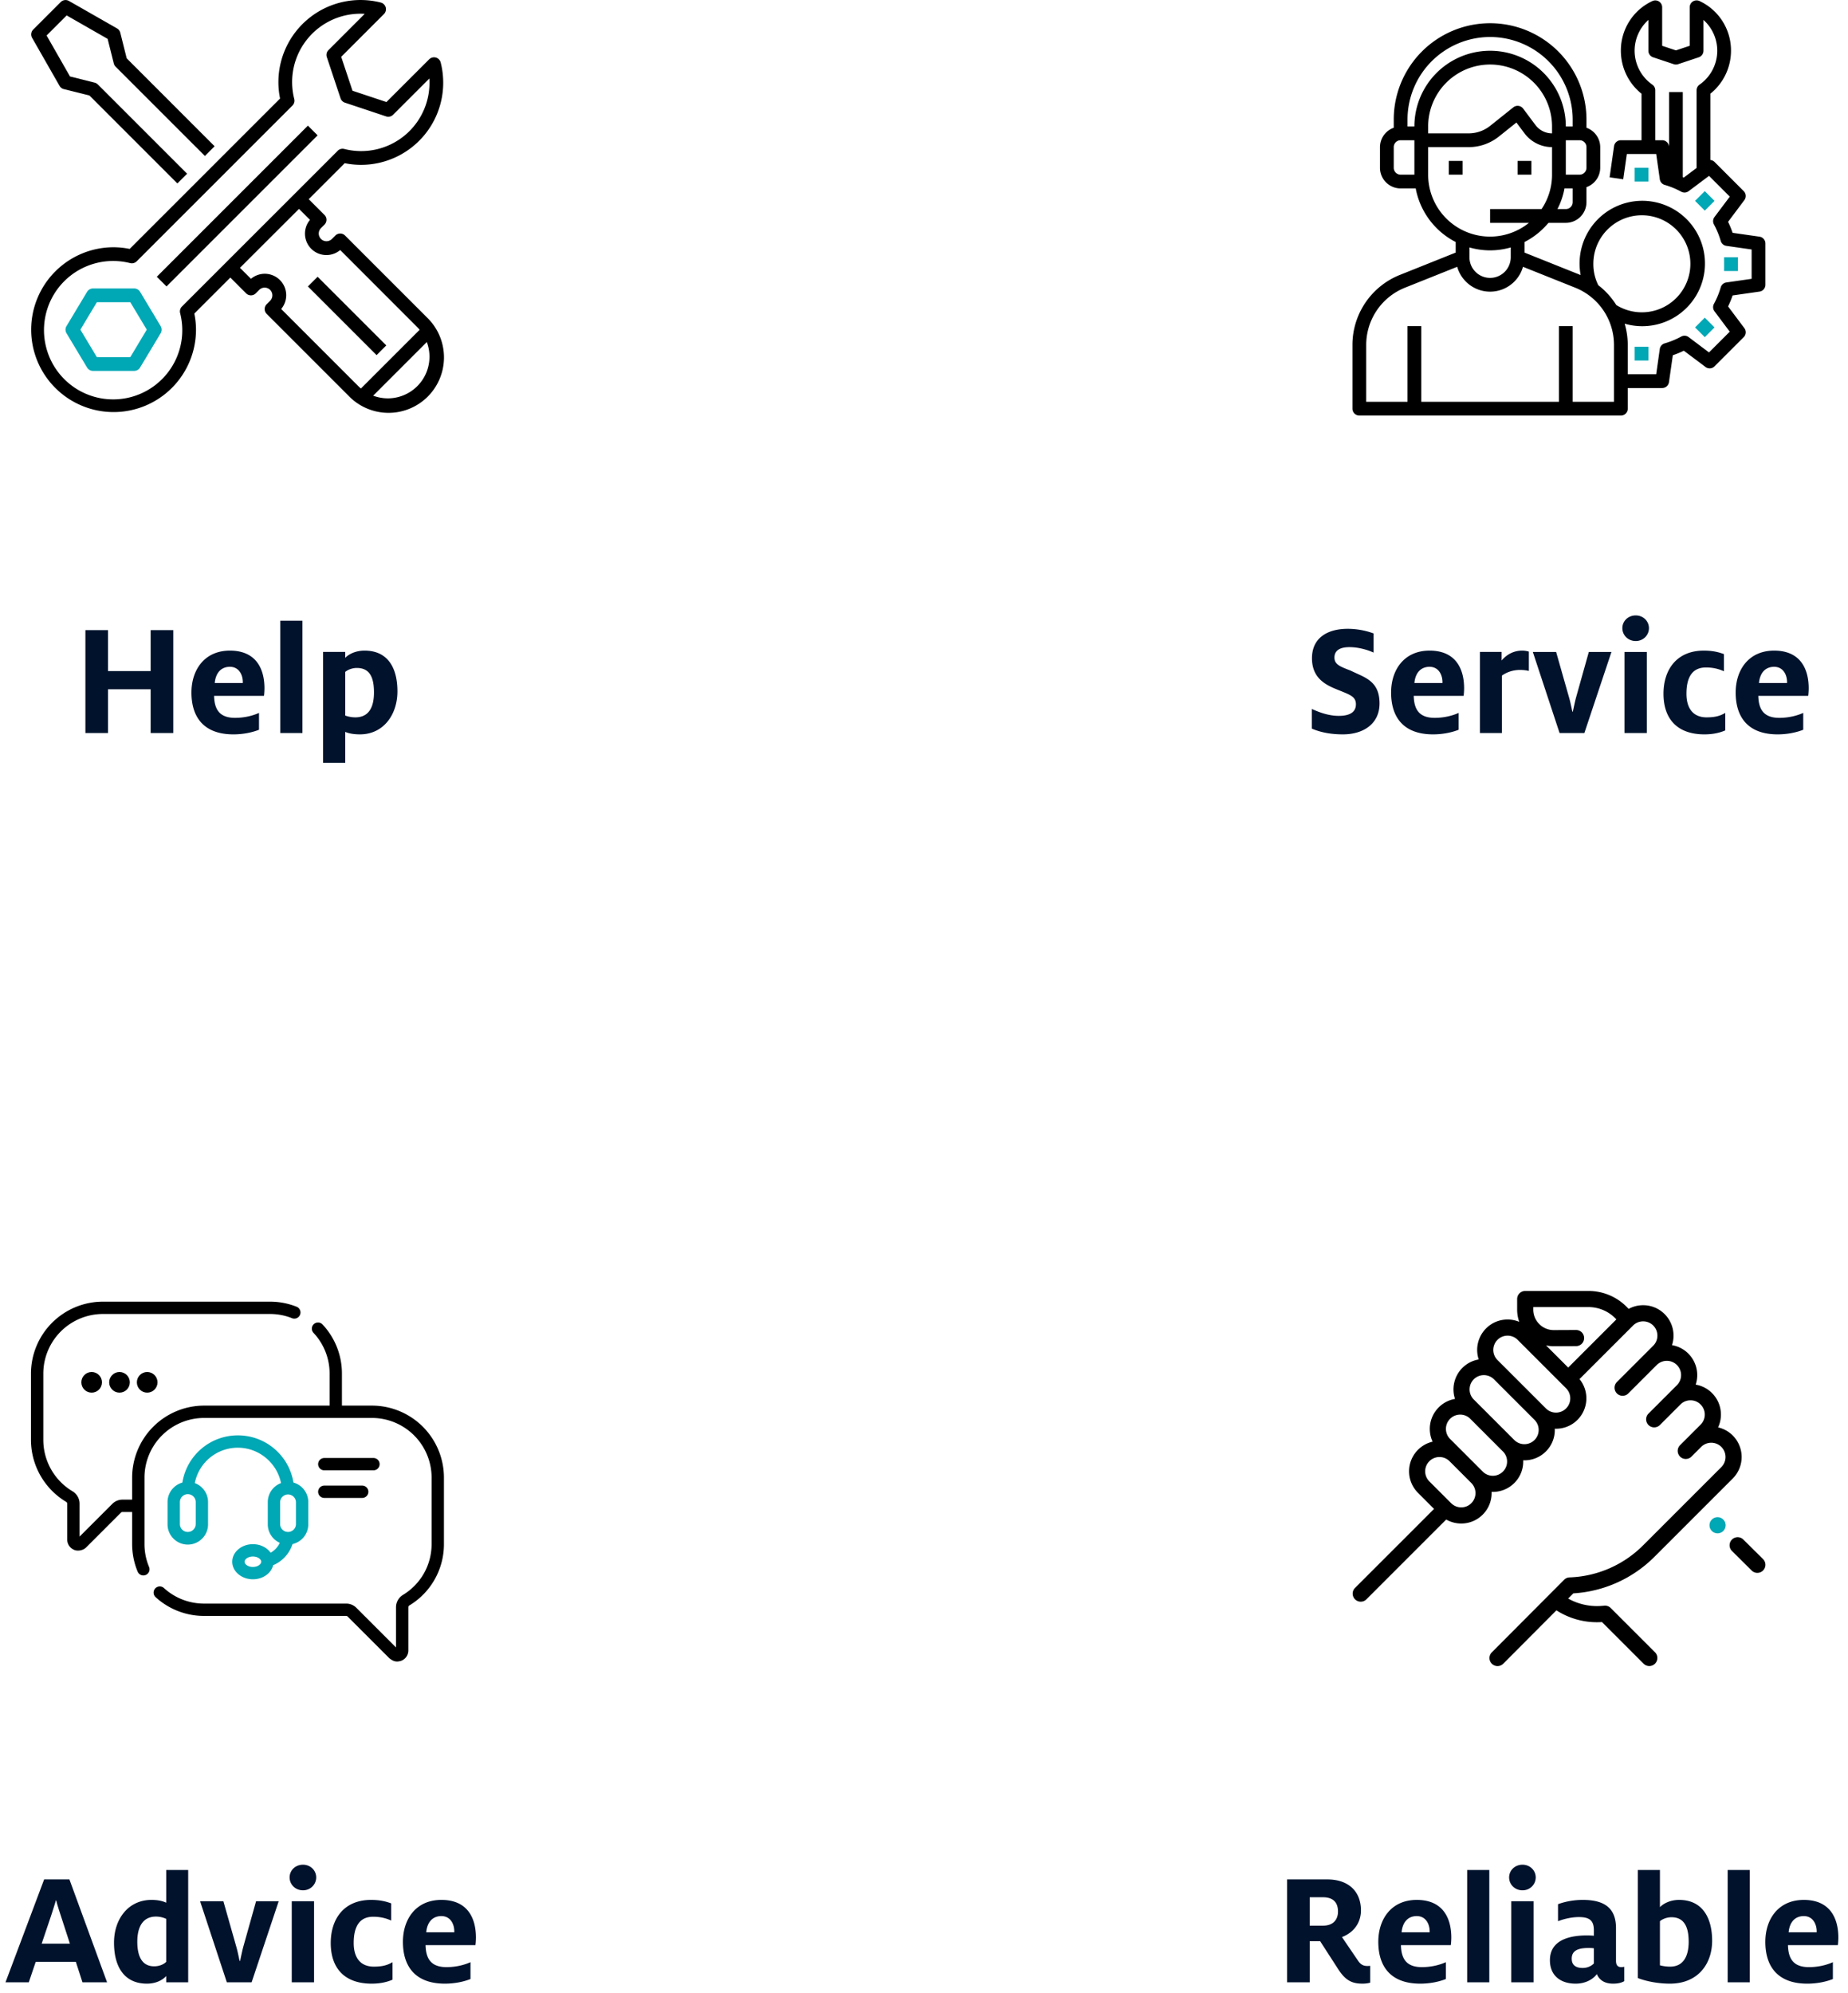<?xml version="1.0" encoding="UTF-8"?> <svg xmlns="http://www.w3.org/2000/svg" width="179px" height="193px" viewBox="0 0 179 193"><g fill-rule="nonzero" fill="none"><path d="M10.464 71v-4.24h4.128V71h2.192v-9.968h-2.192V65h-4.128v-3.968H8.272V71h2.192zm12.144.128c.96 0 1.84-.192 2.48-.448v-1.632c-.56.256-1.376.48-2.32.48-1.52 0-2-.832-2.032-2.128h4.832c.032-.224.048-.544.048-.736 0-1.888-.816-3.648-3.344-3.648-2.448 0-3.728 1.84-3.728 4.064 0 2.384 1.2 4.048 4.064 4.048zm.912-4.976H20.8c.096-1.008.64-1.568 1.472-1.568.848 0 1.248.736 1.248 1.488v.08zM29.296 71V60.12h-2.144V71h2.144zm4.144 2.88v-2.992c.224.096.656.24 1.424.24 2.288 0 3.632-1.92 3.632-4.16 0-2.368-.992-3.952-3.184-3.952-.896 0-1.568.368-1.872.704v-.576h-2.144V73.88h2.144zm.976-4.4c-.352 0-.736-.08-.976-.176V65.08c.24-.208.672-.384 1.12-.384 1.248 0 1.664.896 1.664 2.368 0 1.552-.576 2.416-1.808 2.416zM131.984 192.128c.256 0 .512-.032.736-.096V190.4c-.096.016-.192.016-.288.016-.32 0-.608-.096-.88-.496l-1.568-2.304c1.328-.512 1.84-1.584 1.84-2.576 0-1.856-1.216-3.008-3.264-3.008h-3.888V192h2.192v-3.984h1.008l1.776 2.752c.72 1.104 1.376 1.36 2.336 1.36zm-3.84-5.616h-1.28v-2.752h1.28c1.008 0 1.456.528 1.456 1.376 0 .8-.464 1.376-1.456 1.376zm9.424 5.616c.96 0 1.84-.192 2.48-.448v-1.632c-.56.256-1.376.48-2.32.48-1.52 0-2-.832-2.032-2.128h4.832c.032-.224.048-.544.048-.736 0-1.888-.816-3.648-3.344-3.648-2.448 0-3.728 1.84-3.728 4.064 0 2.384 1.2 4.048 4.064 4.048zm.912-4.976h-2.72c.096-1.008.64-1.568 1.472-1.568.848 0 1.248.736 1.248 1.488v.08zm5.776 4.848v-10.88h-2.144V192h2.144zm3.216-8.912c.736 0 1.28-.576 1.28-1.248s-.544-1.232-1.28-1.232c-.752 0-1.296.56-1.296 1.232 0 .672.544 1.248 1.296 1.248zm1.072 8.912v-7.856h-2.16V192h2.16zm7.696.128c.592 0 .88-.128 1.088-.24v-1.392c-.096.016-.192.032-.288.032-.304 0-.512-.144-.512-.608v-3.168c0-1.92-1.088-2.736-3.216-2.736-.992 0-1.84.208-2.4.416v1.648c.448-.176 1.232-.4 2.032-.4 1.056 0 1.44.368 1.44 1.28v.528c-.16-.016-.4-.032-.656-.032-2.16 0-3.6.704-3.6 2.4 0 1.504 1.04 2.272 2.496 2.272.976 0 1.712-.448 2.048-.928.24.576.752.928 1.568.928zm-2.944-1.52c-.672 0-1.056-.288-1.056-.896 0-.736.528-1.04 1.648-1.04.208 0 .432.016.496.032v1.472c-.24.24-.608.432-1.088.432zm8.448 1.52c2.736 0 4.096-1.92 4.096-4.16 0-2.176-.912-3.952-3.2-3.952-.896 0-1.552.384-1.856.704v-3.6h-2.144v10.464c.816.32 1.984.544 3.104.544zm.032-1.648a3.82 3.82 0 01-.992-.128v-4.272c.24-.208.672-.384 1.12-.384 1.248 0 1.664.976 1.664 2.368 0 1.472-.56 2.416-1.792 2.416zm7.712 1.52v-10.88h-2.144V192h2.144zm5.568.128c.96 0 1.84-.192 2.48-.448v-1.632c-.56.256-1.376.48-2.32.48-1.52 0-2-.832-2.032-2.128h4.832c.032-.224.048-.544.048-.736 0-1.888-.816-3.648-3.344-3.648-2.448 0-3.728 1.84-3.728 4.064 0 2.384 1.2 4.048 4.064 4.048zm.912-4.976h-2.72c.096-1.008.64-1.568 1.472-1.568.848 0 1.248.736 1.248 1.488v.08zM130.072 71.128c2.032 0 3.552-1.056 3.552-2.992 0-2.24-1.504-2.528-2.8-3.184-1.008-.384-1.568-.592-1.568-1.264 0-.64.464-1.008 1.456-1.008.912 0 1.824.288 2.336.528v-1.856a7.328 7.328 0 00-2.496-.448c-2.016 0-3.472.912-3.472 2.848 0 1.664.976 2.384 2 2.848 1.504.656 2.256.752 2.256 1.616 0 .736-.56 1.12-1.664 1.12-.96 0-1.888-.336-2.608-.672v1.904c.768.336 1.76.56 3.008.56zm8.736 0c.96 0 1.84-.192 2.48-.448v-1.632c-.56.256-1.376.48-2.32.48-1.52 0-2-.832-2.032-2.128h4.832c.032-.224.048-.544.048-.736 0-1.888-.816-3.648-3.344-3.648-2.448 0-3.728 1.84-3.728 4.064 0 2.384 1.2 4.048 4.064 4.048zm.912-4.976H137c.096-1.008.64-1.568 1.472-1.568.848 0 1.248.736 1.248 1.488v.08zM145.48 71v-5.568a3.04 3.04 0 011.776-.544c.368 0 .64.048.832.096v-1.872a2.28 2.28 0 00-.656-.096c-.784 0-1.472.352-1.984.96v-.832h-2.096V71h2.128zm7.984 0l2.624-7.856h-2.192l-1.248 4.448c-.112.432-.256 1.136-.304 1.344h-.032c-.064-.192-.176-.848-.32-1.344l-1.264-4.448h-2.256L151.064 71h2.4zm4.976-8.912c.736 0 1.28-.576 1.28-1.248s-.544-1.232-1.28-1.232c-.752 0-1.296.56-1.296 1.232 0 .672.544 1.248 1.296 1.248zM159.512 71v-7.856h-2.16V71h2.16zm5.584.128c.88 0 1.536-.176 2.016-.384v-1.696c-.48.288-.976.432-1.808.432-1.232 0-1.952-.784-1.952-2.288 0-1.68.624-2.544 1.888-2.544.736 0 1.28.16 1.744.368v-1.664c-.448-.16-1.008-.336-1.952-.336-2.608 0-3.904 1.824-3.904 4.176 0 2.432 1.328 3.936 3.968 3.936zm7.088 0c.96 0 1.84-.192 2.48-.448v-1.632c-.56.256-1.376.48-2.32.48-1.52 0-2-.832-2.032-2.128h4.832c.032-.224.048-.544.048-.736 0-1.888-.816-3.648-3.344-3.648-2.448 0-3.728 1.84-3.728 4.064 0 2.384 1.2 4.048 4.064 4.048zm.912-4.976h-2.72c.096-1.008.64-1.568 1.472-1.568.848 0 1.248.736 1.248 1.488v.08zM2.788 192l.672-1.984h3.888l.64 1.984h2.384l-3.648-9.968H4.276L.532 192h2.256zm3.984-3.744H4.036l.864-2.56c.192-.576.384-1.184.512-1.632h.032c.112.464.304 1.04.496 1.632l.832 2.56zm7.456 3.872c.896 0 1.52-.352 1.872-.736V192h2.128v-10.88H16.1v3.168c-.208-.096-.64-.272-1.424-.272-2.24 0-3.632 1.84-3.632 4.144 0 2.352 1.008 3.968 3.184 3.968zm.704-1.68c-1.232 0-1.632-1.056-1.632-2.384 0-1.488.576-2.432 1.808-2.432.416 0 .768.112.992.224v4.16c-.272.272-.704.432-1.168.432zm9.44 1.552l2.624-7.856h-2.192l-1.248 4.448c-.112.432-.256 1.136-.304 1.344h-.032c-.064-.192-.176-.848-.32-1.344l-1.264-4.448H19.38L21.972 192h2.4zm4.976-8.912c.736 0 1.28-.576 1.28-1.248s-.544-1.232-1.28-1.232c-.752 0-1.296.56-1.296 1.232 0 .672.544 1.248 1.296 1.248zM30.42 192v-7.856h-2.16V192h2.16zm5.584.128c.88 0 1.536-.176 2.016-.384v-1.696c-.48.288-.976.432-1.808.432-1.232 0-1.952-.784-1.952-2.288 0-1.68.624-2.544 1.888-2.544.736 0 1.28.16 1.744.368v-1.664c-.448-.16-1.008-.336-1.952-.336-2.608 0-3.904 1.824-3.904 4.176 0 2.432 1.328 3.936 3.968 3.936zm7.088 0c.96 0 1.84-.192 2.48-.448v-1.632c-.56.256-1.376.48-2.32.48-1.52 0-2-.832-2.032-2.128h4.832c.032-.224.048-.544.048-.736 0-1.888-.816-3.648-3.344-3.648-2.448 0-3.728 1.84-3.728 4.064 0 2.384 1.2 4.048 4.064 4.048zm.912-4.976h-2.72c.096-1.008.64-1.568 1.472-1.568.848 0 1.248.736 1.248 1.488v.08z" fill="#00122C"></path><path d="M3.107 3.66l2.66 4.656c.09.158.24.271.417.316l2.482.62 8.514 8.515.941-.941-8.647-8.647a.663.663 0 00-.31-.175L6.78 7.405 4.514 3.438l1.942-1.942 3.969 2.268.598 2.385c.03.117.09.224.175.31l8.648 8.647.94-.94-8.514-8.515-.62-2.481a.666.666 0 00-.316-.417L6.68.093a.665.665 0 00-.799.106L3.221 2.86a.665.665 0 00-.114.8zM30.763 13.11L16.129 27.744l-.941-.94 14.634-14.635z" fill="#000"></path><path d="M13.567 28.262a.665.665 0 00-.57-.323H9.006a.665.665 0 00-.57.323L6.44 31.588a.665.665 0 000 .685L8.436 35.6c.12.2.336.323.57.323h3.991c.234 0 .45-.123.57-.323l1.996-3.326a.665.665 0 000-.685l-1.996-3.326zm-.946 6.33H9.382L7.786 31.93l1.596-2.661h3.239l1.596 2.66-1.596 2.661z" fill="#00A7B4"></path><path d="M34.948 15.966a7.955 7.955 0 007.738-9.911.665.665 0 00-1.116-.31l-4.14 4.138-3.286-1.095-1.095-3.285 4.14-4.141a.665.665 0 00-.311-1.117 7.958 7.958 0 00-9.912 7.739c.002.523.056 1.045.162 1.558L12.56 24.11a7.847 7.847 0 00-1.558-.162 7.982 7.982 0 107.982 7.983 7.828 7.828 0 00-.162-1.56l3.488-3.487 1.525 1.526c.26.26.68.26.94 0l.333-.333a.745.745 0 111.055 1.055l-.332.332c-.26.26-.26.681 0 .941l7.935 7.935a5.369 5.369 0 107.626-7.558l-.034-.034-7.935-7.935a.665.665 0 00-.94 0l-.333.332a.745.745 0 11-1.057-1.054h.002l.333-.333c.26-.26.26-.681 0-.94l-1.526-1.526 3.488-3.488c.513.106 1.035.16 1.558.162zm2.614 22.617c-.483-.001-.963-.089-1.415-.259l5.195-5.195a4.034 4.034 0 01-3.78 5.454zm-7.536-17.289a2.076 2.076 0 002.927 2.923l7.465 7.471c.08.082.156.167.23.254L34.96 37.63a3.873 3.873 0 01-.254-.23l-7.47-7.472a2.076 2.076 0 00-2.927-2.923l-1.065-1.064 5.718-5.709 1.064 1.062zm2.686-6.69L17.622 29.69a.666.666 0 00-.176.632 6.696 6.696 0 11-12.978 3.304 6.697 6.697 0 018.141-8.142.671.671 0 00.632-.175l15.087-15.087a.665.665 0 00.175-.632 6.62 6.62 0 016.823-8.249l-3.509 3.51a.665.665 0 00-.16.681l1.33 3.991a.666.666 0 00.42.42l3.992 1.331c.239.08.502.018.68-.16l3.51-3.51a6.618 6.618 0 01-8.248 6.823.666.666 0 00-.632.175h.003z" fill="#000"></path><path fill="#000" d="M37.415 33.456l-.94.94-6.653-6.651.941-.941z"></path><g><path d="M170.769 151.005l-1.907-1.892a.781.781 0 10-1.1 1.11l1.906 1.891a.779.779 0 001.105-.004.781.781 0 00-.004-1.105z" fill="#000"></path><path d="M166.919 147.178a.781.781 0 00-1.105 0l-.002.002a.78.78 0 101.107 1.103.782.782 0 000-1.105z" fill="#00A7B4"></path><path d="M160.257 150.781l7.58-7.58a2.948 2.948 0 000-4.164 2.926 2.926 0 00-1.42-.786c.179-.384.274-.805.274-1.241 0-.787-.307-1.526-.863-2.082a2.921 2.921 0 00-1.581-.82 2.947 2.947 0 00-.713-3.004 2.927 2.927 0 00-1.58-.818 2.95 2.95 0 00-.715-3.006 2.926 2.926 0 00-2.082-.863c-.5 0-.98.124-1.406.357l-.076-.081a5.214 5.214 0 00-3.805-1.657h-6.136a.782.782 0 00-.781.781v1.025c0 .41.07.81.202 1.185a2.94 2.94 0 00-1.13-.224c-.787 0-1.526.306-2.082.862a2.947 2.947 0 00-.713 3.007c-.58.099-1.135.37-1.582.817a2.95 2.95 0 00-.715 3.005 2.922 2.922 0 00-1.579.82 2.95 2.95 0 00-.589 3.32 2.948 2.948 0 00-1.42 4.952l1.558 1.56-7.674 7.674a.782.782 0 001.105 1.105l7.748-7.749c.44.25.937.385 1.456.385.786 0 1.526-.307 2.082-.863.604-.604.89-1.408.858-2.2l.119.002c.754 0 1.508-.287 2.082-.861a2.926 2.926 0 00.86-2.201l.117.003c.754 0 1.508-.287 2.082-.861a2.926 2.926 0 00.86-2.201l.117.003c.754 0 1.508-.287 2.082-.861a2.949 2.949 0 00.196-3.949l5.187-5.187c.26-.261.607-.405.977-.405.369 0 .716.144.977.405.26.261.404.608.404.977 0 .37-.143.716-.404.977l-.765.765-2.775 2.775a.782.782 0 001.105 1.105l2.775-2.775a1.383 1.383 0 011.954 0 1.383 1.383 0 010 1.954l-.765.765-2.01 2.01a.782.782 0 001.105 1.105l2.01-2.01c.261-.261.608-.405.977-.405.37 0 .716.144.977.405s.405.608.405.977c0 .37-.144.716-.405.977l-1.05 1.05-.96.96a.782.782 0 001.105 1.105l.961-.96a1.384 1.384 0 011.954 0 1.383 1.383 0 010 1.954l-7.58 7.58a10.586 10.586 0 01-7.124 3.104.781.781 0 00-.525.23l-7.003 7.028a.781.781 0 101.107 1.103l5.15-5.17a7.263 7.263 0 004.412 1.135l4.031 4.031a.78.78 0 001.105 0 .782.782 0 000-1.105l-4.286-4.286a.782.782 0 00-.616-.227l-.248.02a5.704 5.704 0 01-3.26-.71l.502-.503a12.142 12.142 0 007.86-3.545zm-17.742-5.188a1.372 1.372 0 01-.977.405c-.37 0-.716-.144-.977-.405l-2.112-2.111a1.383 1.383 0 01.977-2.36c.37 0 .717.144.978.405l2.11 2.112a1.384 1.384 0 010 1.954zm3.06-3.06a1.383 1.383 0 01-1.955 0l-2.111-2.11-1.05-1.05a1.383 1.383 0 01.977-2.36c.369 0 .716.144.977.405l3.16 3.162h.001c.261.26.405.608.405.977s-.144.716-.405.977zm3.058-3.058a1.384 1.384 0 01-1.954 0l-3.926-3.926a1.372 1.372 0 01-.405-.978 1.378 1.378 0 011.382-1.381c.354 0 .707.135.977.404l1.789 1.79 2.137 2.136c.261.261.405.608.405.977 0 .37-.144.717-.405.978zm3.06-3.06a1.383 1.383 0 01-1.955 0l-3.926-3.926-.001-.001-.764-.763a1.383 1.383 0 01.978-2.359c.353 0 .707.135.977.404l4.69 4.691c.261.261.405.608.405.977 0 .37-.143.716-.405.977zm.205-3.958l-2.146-2.147c.243.052.493.08.748.08h.017l2.145-.01a.781.781 0 00-.004-1.563h-.004l-2.144.01h-.01a1.972 1.972 0 01-1.4-.578 1.971 1.971 0 01-.584-1.407v-.243h5.354c1.006 0 1.976.422 2.661 1.159l.032.034-4.665 4.665z" fill="#000"></path></g><g><path fill="#000" d="M140.333 15.583h1.334v1.334h-1.334zM147 15.583h1.333v1.334H147z"></path><path d="M170.428 22.923l-2.605-.372a9.333 9.333 0 00-.438-1.066l1.576-2.102a.667.667 0 00-.062-.871l-2.828-2.829a.66.66 0 00-.404-.188V9.077a5.333 5.333 0 002-4.16A5.278 5.278 0 00164.618.1a.667.667 0 00-.951.602v3.734l-1.334.444L161 4.437V.703a.667.667 0 00-.951-.6A5.278 5.278 0 00157 4.917c0 1.618.737 3.149 2 4.16v4.506h-2a.667.667 0 00-.66.572l-.431 3.02 1.32.188.349-2.446h2.844l.35 2.446a.667.667 0 00.473.546 7.96 7.96 0 011.6.658c.23.125.511.105.72-.052l1.974-1.48 2.011 2.011-1.483 1.974a.667.667 0 00-.052.72 7.96 7.96 0 01.658 1.6.667.667 0 00.546.474l2.446.35v2.843l-2.446.35a.667.667 0 00-.546.473 7.96 7.96 0 01-.658 1.6.667.667 0 00.052.72l1.48 1.975-2.011 2.01-1.973-1.485a.667.667 0 00-.72-.051 7.96 7.96 0 01-1.6.658.667.667 0 00-.474.545l-.347 2.448h-2.755v-2.82a7.4 7.4 0 00-.3-2.08 6.073 6.073 0 10-4.263-4.708c-.016-.007-.031-.015-.047-.02l-5.39-2.157v-1.024a7.393 7.393 0 002.319-1.858h1.68a2 2 0 002-2v-1.456A2 2 0 00155 16.25v-2a2 2 0 00-1.333-1.877v-.79a9.333 9.333 0 00-18.667 0v.79a2 2 0 00-1.333 1.877v2a2 2 0 002 2H137c.043 0 .084-.007.126-.01a7.349 7.349 0 003.874 5.2v1.025l-5.39 2.156a7.3 7.3 0 00-4.61 6.81v6.152c0 .369.298.667.667.667H157a.667.667 0 00.667-.667v-2H161a.667.667 0 00.66-.572l.372-2.604c.364-.124.72-.27 1.067-.438l2.101 1.576a.667.667 0 00.871-.062l2.829-2.829a.667.667 0 00.062-.871l-1.576-2.102c.168-.346.314-.702.438-1.066l2.605-.372a.666.666 0 00.571-.66v-4a.667.667 0 00-.572-.66zm-7.333-5.725c-.032-.015-.067-.025-.098-.04V8.917h-1.33v5.286l-.007-.048a.667.667 0 00-.66-.572h-.667v-4.84a.667.667 0 00-.286-.547 4 4 0 01-.38-6.265v2.986c0 .287.183.542.456.632l2 .667a.667.667 0 00.421 0l2-.667a.667.667 0 00.456-.632V1.93a4 4 0 01-.38 6.267.667.667 0 00-.287.545v7.529l-1.238.926zm-8.762 8.385a4.7 4.7 0 112.222 3.961 7.277 7.277 0 00-1.74-1.918 4.557 4.557 0 01-.482-2.043zm-2.666-5.333h-.81c.325-.633.555-1.31.684-2.01.042 0 .083.01.126.01h.666v1.333a.667.667 0 01-.666.667zm-1.334-7.333a2.01 2.01 0 01-1.6-.8l-1.2-1.6a.667.667 0 00-.95-.121l-2.237 1.787c-.59.473-1.323.731-2.08.734h-3.933v-.667a6 6 0 1112 0v.667zm3.334 3.333a.667.667 0 01-.667.667h-1.333v-3.334H153c.368 0 .667.299.667.667v2zm-9.334-12.667a8.009 8.009 0 018 8v.667h-.666a7.333 7.333 0 00-14.667 0h-.667v-.667a8.009 8.009 0 018-8zm-8.666 13.334a.667.667 0 01-.667-.667v-2c0-.368.298-.667.667-.667H137v3.334h-1.333zm2.666 0V14.25h3.934a4.683 4.683 0 002.914-1.023l1.701-1.36.785 1.05a3.35 3.35 0 002.666 1.333v2.667a5.965 5.965 0 01-1.014 3.333h-4.986v1.333h3.763a5.994 5.994 0 01-9.763-4.666zm6 7.333a7.31 7.31 0 002-.284v.95a2 2 0 01-4 0v-.95a7.31 7.31 0 002 .284zm12 14.667h-4v-7.334H151v7.334h-13.333v-7.334h-1.334v7.334h-4V33.43a5.972 5.972 0 013.772-5.572l5.042-2.016a3.312 3.312 0 006.372 0l5.042 2.016a5.972 5.972 0 013.772 5.572v5.486z" fill="#000"></path><path fill="#00A7B4" d="M158.333 16.25h1.334v1.333h-1.334zM158.333 33.583h1.334v1.334h-1.334zM164.185 31.712l.943-.943.942.943-.942.943zM167 24.917h1.333v1.333H167zM164.185 19.455l.943-.942.943.942-.943.943z"></path></g><g transform="translate(3 126)"><path d="M33.03 10.142H30.12v-3.1A6.945 6.945 0 0028.24 2.28a.597.597 0 10-.872.816 5.755 5.755 0 011.558 3.947v3.099H16.77a6.978 6.978 0 00-6.97 6.97v2.137h-.936c-.372 0-.722.145-.985.409l-3.171 3.17v-3.19c0-.488-.262-.947-.683-1.198a5.806 5.806 0 01-2.83-4.966V7.043A5.782 5.782 0 016.97 1.267h16.181c.747 0 1.473.14 2.158.417a.598.598 0 00.447-1.108A6.933 6.933 0 0023.15.073H6.971A6.978 6.978 0 000 7.043v6.431a7.006 7.006 0 003.413 5.993.2.2 0 01.099.172v3.478c0 .436.26.826.664.993.269.13.818.111 1.172-.233l3.374-3.374a.198.198 0 01.141-.059H9.8v3.099c0 .94.184 1.854.548 2.713a.598.598 0 001.1-.465 5.739 5.739 0 01-.453-2.248v-6.431a5.782 5.782 0 015.775-5.775h16.26a5.782 5.782 0 015.776 5.775v6.431c0 2.034-1.04 3.88-2.782 4.938-.41.25-.665.705-.665 1.188v3.897l-3.84-3.84a1.385 1.385 0 00-.985-.408H16.769a5.76 5.76 0 01-3.902-1.518.598.598 0 00-.808.881 6.95 6.95 0 004.71 1.832h13.764a.2.2 0 01.14.059l4.044 4.042c.312.24.617.426 1.171.233.404-.167.664-.557.664-.993v-4.185c0-.069.035-.133.092-.167A6.923 6.923 0 0040 23.543v-6.431a6.978 6.978 0 00-6.97-6.97z" fill="#000"></path><path d="M23.213 24.39c-.35-.495-.988-.827-1.716-.827-1.104 0-2.002.763-2.002 1.7 0 .938.898 1.7 2.002 1.7.968 0 1.778-.587 1.962-1.364a3.327 3.327 0 001.876-2.047 1.964 1.964 0 001.526-1.912v-2.154c0-.9-.609-1.66-1.436-1.89a5.435 5.435 0 00-1.688-3.132 5.436 5.436 0 00-3.692-1.44 5.432 5.432 0 00-5.38 4.573c-.827.23-1.436.99-1.436 1.889v2.154c0 1.082.88 1.962 1.962 1.962 1.082 0 1.961-.88 1.961-1.962v-2.154c0-.843-.535-1.564-1.283-1.84a4.241 4.241 0 014.176-3.427c2.033 0 3.785 1.472 4.175 3.427a1.965 1.965 0 00-1.282 1.84v2.154c0 .797.478 1.485 1.163 1.791-.19.408-.502.742-.888.959zm-1.716 1.38c-.476 0-.807-.267-.807-.507 0-.239.331-.505.807-.505.475 0 .807.266.807.505 0 .24-.332.506-.807.506zm-5.54-4.13a.767.767 0 01-1.533 0v-2.154a.767.767 0 011.534 0v2.154zm8.176-2.154a.767.767 0 011.533 0v2.154a.767.767 0 01-1.533 0v-2.154z" fill="#00A7B4"></path><path d="M28.413 16.41h4.76a.597.597 0 100-1.195h-4.76a.597.597 0 100 1.195zM28.413 19.084h3.67a.597.597 0 100-1.195h-3.67a.597.597 0 100 1.195z" fill="#000"></path><circle fill="#000" cx="5.878" cy="7.887" r="1"></circle><circle fill="#000" cx="8.575" cy="7.887" r="1"></circle><circle fill="#000" cx="11.257" cy="7.887" r="1"></circle></g></g></svg> 